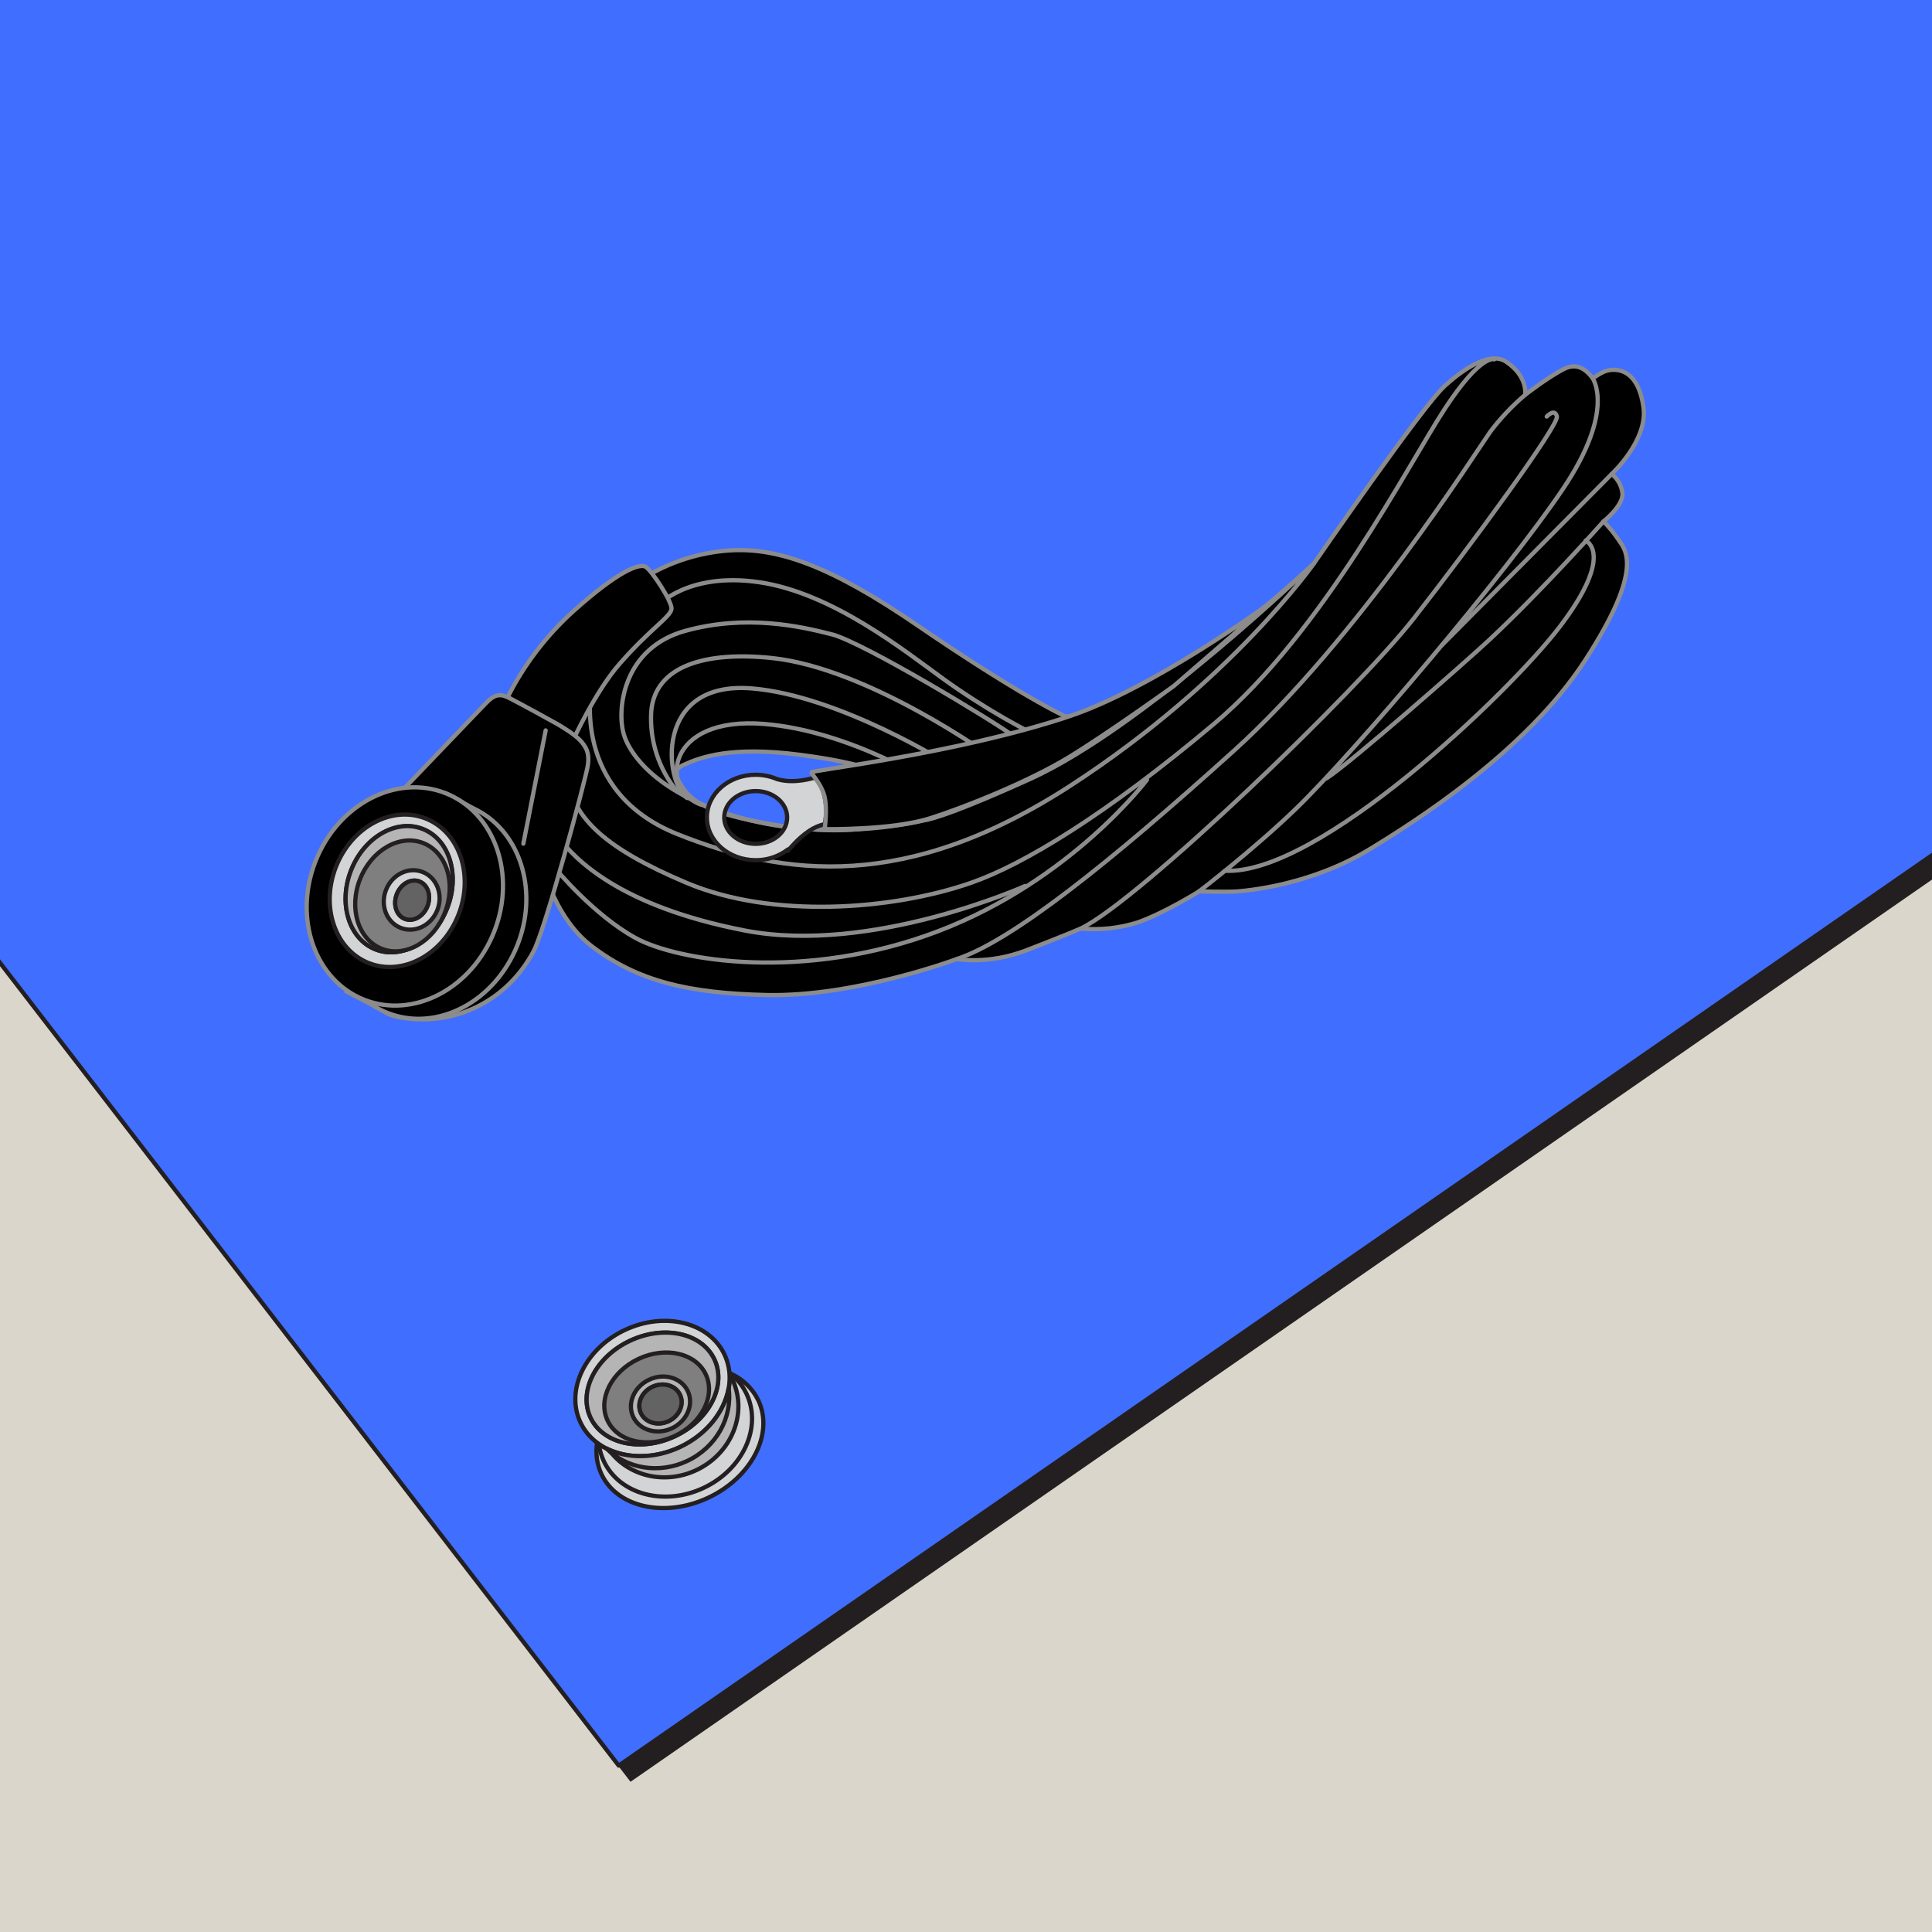 <?xml version="1.0" encoding="UTF-8"?>
<svg id="Layer_1" data-name="Layer 1" xmlns="http://www.w3.org/2000/svg" xmlns:xlink="http://www.w3.org/1999/xlink" viewBox="0 0 566.93 566.93">
  <defs>
    <style>
      .cls-1, .cls-2, .cls-3, .cls-4, .cls-5, .cls-6, .cls-7, .cls-8, .cls-9, .cls-10, .cls-11, .cls-12, .cls-13 {
        stroke-linecap: round;
        stroke-linejoin: round;
      }

      .cls-1, .cls-2, .cls-3, .cls-4, .cls-5, .cls-6, .cls-7, .cls-14, .cls-10, .cls-11, .cls-12 {
        stroke: #231f20;
      }

      .cls-1, .cls-2, .cls-11 {
        fill: #b5b5b5;
      }

      .cls-1, .cls-8 {
        stroke-width: 1.244px;
      }

      .cls-2 {
        stroke-width: 1.244px;
      }

      .cls-15, .cls-9 {
        fill: none;
      }

      .cls-3, .cls-4 {
        fill: #7f7f7f;
      }

      .cls-3, .cls-6 {
        stroke-width: 1.242px;
      }

      .cls-4, .cls-5 {
        stroke-width: 1.242px;
      }

      .cls-5, .cls-6 {
        fill: #636363;
      }

      .cls-7 {
        fill: #dbd6cb;
        stroke-width: .92px;
      }

      .cls-16 {
        clip-path: url(#clippath);
      }

      .cls-8, .cls-9, .cls-13 {
        stroke: #8c8c8c;
      }

      .cls-9, .cls-10, .cls-11, .cls-13 {
        stroke-width: 1.244px;
      }

      .cls-14 {
        fill: #231f20;
        stroke-miterlimit: 3.864;
        stroke-width: .318px;
      }

      .cls-14, .cls-10, .cls-11, .cls-12, .cls-13 {
        fill-rule: evenodd;
      }

      .cls-10 {
        fill: #406eff;
      }

      .cls-12 {
        fill: #d3d4d6;
        stroke-width: 1.242px;
      }
    </style>
    <clipPath id="clippath">
      <rect class="cls-15" x="-5.697" y="-7.174" width="576" height="576"/>
    </clipPath>
  </defs>
  <g class="cls-16">
    <g>
      <rect class="cls-7" x="-6.207" y="-6.371" width="577.02" height="577.018"/>
      <polygon class="cls-10" points="181.559 518.102 -13.68 264.764 -13.68 -12.656 578.286 -12.656 578.128 243.195 181.559 518.102"/>
      <polygon class="cls-14" points="578.198 -8.12 578.043 243.255 181.559 518.102 185.055 522.638 581.624 247.731 581.781 -8.12 578.198 -8.12"/>
      <path class="cls-13" d="M351.858,261.563s-10.123,6.351-18.062,9.13c-5.385,1.689-11.052,2.296-16.673,1.786,0,0-4.565,1.985-15.879,6.351s-20.444,2.58-20.444,2.58c0,0-29.872,11.165-55.923,10.569-22.827-.522-37.761-4.019-51.258-14.34-19.204-14.686-19.451-52.995-19.253-60.934s21.635-33.941,27.589-40.292,19.451-7.542,32.154-9.924,35.33,8.336,47.437,14.291c12.107,5.955,27.192,28.581,44.659,29.574s28.383-7.344,44.262-17.07,35.132-27.986,35.132-27.986c0,0,31.757-46.048,38.307-52.002s13.695-10.073,18.062-7.145c6.522,4.373,5.558,9.726,5.558,9.726,0,0,7.145-5.558,11.71-7.741s7.344,1.985,7.939,2.58,2.58-1.985,5.756-2.183,7.939,1.191,9.329,10.917-9.329,19.65-9.329,19.65c1.796,1.408,2.943,3.486,3.176,5.756,.199,3.573-5.558,8.138-5.558,8.138,1.609,1.656,3.07,3.449,4.367,5.359,1.985,2.977,7.741,8.336-9.726,35.33s-50.613,47.834-63.713,55.774c-13.1,7.939-28.297,11.285-38.307,12.107-2.819,.232-11.313,0-11.313,0Zm-92.89-34.338s-4.367-3.176-24.413-5.756-28.923,.689-33.941,2.977c-2.828,1.29-2.328,2.922-1.861,3.895,2.686,5.593,6.401,9.23,21.511,12.38,15.815,3.298,25.604,3.176,31.757,2.58,6.153-.596,20.841-3.176,20.841-3.176l-13.894-12.901Z"/>
      <path class="cls-13" d="M189.102,169.467c7.52-4.583,16.026-7.305,24.81-7.939,14.489-.992,30.169,4.764,55.377,22.032s44.063,27.986,48.827,28.78-5.756,6.153-10.52,4.764-19.253-9.527-30.765-17.863-32.55-25.207-53.986-28.383-30.368,7.344-30.368,7.344l-3.374-8.733Z"/>
      <path class="cls-9" d="M173.62,201.621s-6.337,30.592,25.207,43.17c31.36,12.504,67.286,16.97,115.517-14.39,47.183-30.679,71.256-65.102,71.256-65.102,0,0-49.621,48.033-83.363,63.316-26.701,12.094-31.162,12.107-31.162,12.107,0,0-24.81,6.351-50.812,0s-35.529-18.818-37.315-25.604c-1.985-7.542,.199-25.009,18.062-29.971s33.742-1.389,43.071,.992,48.628,26.2,53.193,29.772,2.58,1.985,2.58,1.985"/>
      <path class="cls-9" d="M290.923,222.065s-36.075-26.047-64.507-28.979c-19.253-1.985-34.337,2.183-35.33,15.879-.462,8.41,2.227,16.689,7.542,23.223"/>
      <path class="cls-9" d="M279.213,224.843c-.794-.595-32.905-20.718-58.552-22.826-28.979-2.382-25.604,27.788-19.054,32.154"/>
      <path class="cls-9" d="M274.846,230.798c-.794-.595-24.966-16.252-50.613-18.36-28.979-2.382-30.765,19.352-18.459,23.719"/>
      <path class="cls-9" d="M447.526,115.876c-3.795,3.219-7.223,6.846-10.222,10.817-4.019,5.657-38.853,60.785-75.324,93.684s-65.003,55.674-81.18,61.033"/>
      <path class="cls-9" d="M438.495,105.456s-3.87-1.786-14.588,14.588-35.727,65.499-67.583,92.294-56.142,41.442-71.454,46.743c-23.223,8.039-58.316,10.562-83.363,0-24.711-10.42-32.452-19.054-34.834-29.475"/>
      <path class="cls-9" d="M336.575,228.813s-22.23,29.574-61.331,44.46-76.416,8.733-88.722,1.985-23.421-20.245-23.421-20.245"/>
      <path class="cls-9" d="M300.848,259.975s-45.056,20.245-82.172,13.1-50.216-21.238-54.781-27.391l-4.565-6.153"/>
      <path class="cls-13" d="M148.959,204.598c4.831-9.559,11.393-18.14,19.352-25.307,13.695-12.256,19.402-13.894,21.089-13.001s7.907,10.279,7.642,12.405c-.298,2.382-6.252,5.806-15.333,16.226-7.075,8.119-13.546,22.28-13.546,22.28,0,0-18.657-12.604-19.203-12.604Z"/>
      <path class="cls-13" d="M142.409,206.533c2.382-2.531,4.019-3.126,6.55-1.935s14.142,7.592,14.886,8.039,4.764,2.828,6.401,4.615,2.828,3.573,2.233,7.443-12.436,47.97-15.928,54.483c-7.741,14.44-22.677,21.883-38.307,19.501s1.538-11.611,1.538-11.611l-1.489-55.377,24.116-25.158Z"/>
      <path class="cls-13" d="M141.662,238.694l.003-.006-.071-.039c-.868-.544-1.769-1.033-2.698-1.464l-8.191-4.444-1.096,2.193c-12.31-.548-24.787,7.947-30.186,21.696-4.53,11.537-2.893,23.758,3.3,32.103l-1.102,2.206,7.593,3.95c1.424,.94,2.942,1.73,4.529,2.356,14.484,5.687,31.555-3.275,38.13-20.019,5.915-15.062,1.316-31.285-10.21-38.532Z"/>
      <ellipse class="cls-8" cx="118.8" cy="263.057" rx="32.57" ry="28.174" transform="translate(-169.478 277.487) rotate(-68.561)"/>
      <line class="cls-9" x1="153.573" y1="247.57" x2="160.123" y2="214.324"/>
      <path class="cls-12" d="M124.892,240.172c9.925,3.897,14.239,16.557,9.637,28.276s-16.378,18.06-26.302,14.163-14.239-16.557-9.637-28.276,16.378-18.06,26.302-14.163Zm-21.867,15.219c-3.83,9.754-.622,20.14,7.166,23.199s17.206-2.37,21.037-12.124c3.83-9.754,.622-20.14-7.166-23.199s-17.206,2.37-21.037,12.124Z"/>
      <ellipse class="cls-1" cx="117.126" cy="260.928" rx="18.974" ry="15.149" transform="translate(-168.558 274.579) rotate(-68.561)"/>
      <ellipse class="cls-3" cx="118.095" cy="262.896" rx="16.663" ry="13.384" transform="translate(-169.775 276.729) rotate(-68.561)"/>
      <path class="cls-12" d="M124.028,255.877c4.161,1.634,6.091,6.632,4.312,11.164s-6.595,6.881-10.756,5.247-6.091-6.632-4.312-11.164,6.595-6.881,10.756-5.247Zm-7.583,6.508c-1.187,3.022-.138,6.262,2.342,7.236s5.453-.687,6.639-3.709,.138-6.262-2.342-7.236-5.452,.687-6.639,3.709h0Z"/>
      <ellipse class="cls-6" cx="120.936" cy="264.148" rx="5.879" ry="4.824" transform="translate(-169.138 280.168) rotate(-68.561)"/>
      <path class="cls-12" d="M230.982,239.878c0,4.275-4.132,7.741-9.23,7.741s-9.229-3.466-9.229-7.741,4.132-7.741,9.229-7.741,9.23,3.466,9.23,7.741Zm10.867-6.55c-1.191-4.912-3.126-5.061-3.126-5.061,0,0-5.582,1.786-10.346,.447-.121-.034-.223-.056-.337-.085-1.987-.85-4.126-1.288-6.288-1.285-7.911,0-14.325,5.612-14.325,12.535s6.413,12.535,14.325,12.535c3.438,.026,6.787-1.094,9.517-3.184-.087,.304-.138,.475-.138,.475,0,0,.671-.797,1.661-1.838l.028-.03c1.403-1.544,2.985-2.916,4.712-4.087,1.365-.899,2.876-1.554,4.466-1.935,.631-2.799,.58-5.71-.149-8.485h0Z"/>
      <path class="cls-13" d="M313.6,210.255c-32.601,10.867-75.473,15.779-75.473,16.375s2.679,3.126,3.721,6.699,.149,9.974,.149,9.974c0,0,19.749,.347,30.864-3.176s29.276-10.966,40.59-17.814,30.963-20.99,30.963-20.99l27.688-23.967s-33.495,24.563-58.503,32.899Z"/>
      <path class="cls-9" d="M467.176,110.716s7.258,9.253-8.535,32.75c-16.276,24.215-60.934,77.011-78.401,93.882-12.45,12.025-28.383,24.215-28.383,24.215"/>
      <path class="cls-9" d="M453.878,122.228s2.382-2.58,2.977,0-25.604,38.307-42.078,59.346-80.386,82.569-97.654,90.905"/>
      <line class="cls-9" x1="472.932" y1="139.099" x2="423.163" y2="189.265"/>
      <path class="cls-9" d="M470.55,152.993s-17.615,19.898-33.544,34.784c-6.866,6.416-40.788,36.173-47.785,40.639"/>
      <path class="cls-12" d="M222.538,410.953c-1.759-3.619-4.779-6.472-8.492-8.022,.682,8.293-4.969,17.218-14.512,21.699-8.712,4.091-18.203,3.32-24.313-1.274-.5,3.131-.059,6.34,1.269,9.219,4.598,9.791,18.633,12.888,31.349,6.917s19.297-18.748,14.7-28.54Z"/>
      <path class="cls-9" d="M465.291,158.6c1.637,.893,7.145,5.955-7.592,25.307s-71.007,73.091-98.249,71.603"/>
      <path class="cls-12" d="M219.085,409.048c-1.16-2.458-2.893-4.602-5.054-6.252,.756,8.331-4.902,17.329-14.498,21.835-8.481,3.982-17.698,3.356-23.819-.918,.219,1.738,.709,3.431,1.453,5.018,4.598,9.791,17.708,13.322,29.284,7.887s17.232-17.779,12.634-27.57Z"/>
      <path class="cls-11" d="M214.922,404.79c-.261-.556-.549-1.09-.858-1.607,.549,8.222-5.084,17.012-14.531,21.448-7.195,3.378-14.919,3.438-20.834,.77,5.439,7.68,16.226,10.416,25.61,6.01,10.459-4.911,15.211-16.83,10.613-26.621Z"/>
      <path class="cls-12" d="M212.611,397.514c4.457,9.492-1.398,21.632-13.077,27.116s-24.76,2.235-29.217-7.257,1.398-21.632,13.078-27.116,24.76-2.235,29.217,7.257Zm-27.726-4.08c-10.034,4.712-15.224,14.804-11.59,22.541s14.713,10.191,24.747,5.479,15.224-14.804,11.59-22.541-14.713-10.191-24.747-5.479v0Z"/>
      <path class="cls-11" d="M199.533,424.631c-7.487,3.515-15.546,3.437-21.543,.432,5.816,5.846,15.28,7.585,23.633,3.663,8.614-4.045,13.351-12.843,12.187-21.291-1.244,6.855-6.449,13.521-14.277,17.197Z"/>
      <ellipse class="cls-2" cx="191.463" cy="407.444" rx="20.072" ry="15.478" transform="translate(-155.021 120.011) rotate(-25.152)"/>
      <ellipse class="cls-4" cx="192.694" cy="410.065" rx="15.922" ry="12.503" transform="translate(-156.018 120.783) rotate(-25.152)"/>
      <path class="cls-11" d="M201.831,408.228c1.848,3.935-.242,8.81-4.667,10.888s-9.511,.572-11.359-3.363,.242-8.81,4.667-10.888,9.511-.572,11.359,3.363Zm-10.38-1.278c-3.163,1.485-4.668,4.946-3.361,7.73s4.931,3.836,8.094,2.351,4.668-4.946,3.361-7.73-4.931-3.836-8.094-2.351v0Z"/>
      <ellipse class="cls-5" cx="193.818" cy="411.99" rx="6.327" ry="5.568" transform="translate(-156.73 121.443) rotate(-25.152)"/>
    </g>
  </g>
</svg>